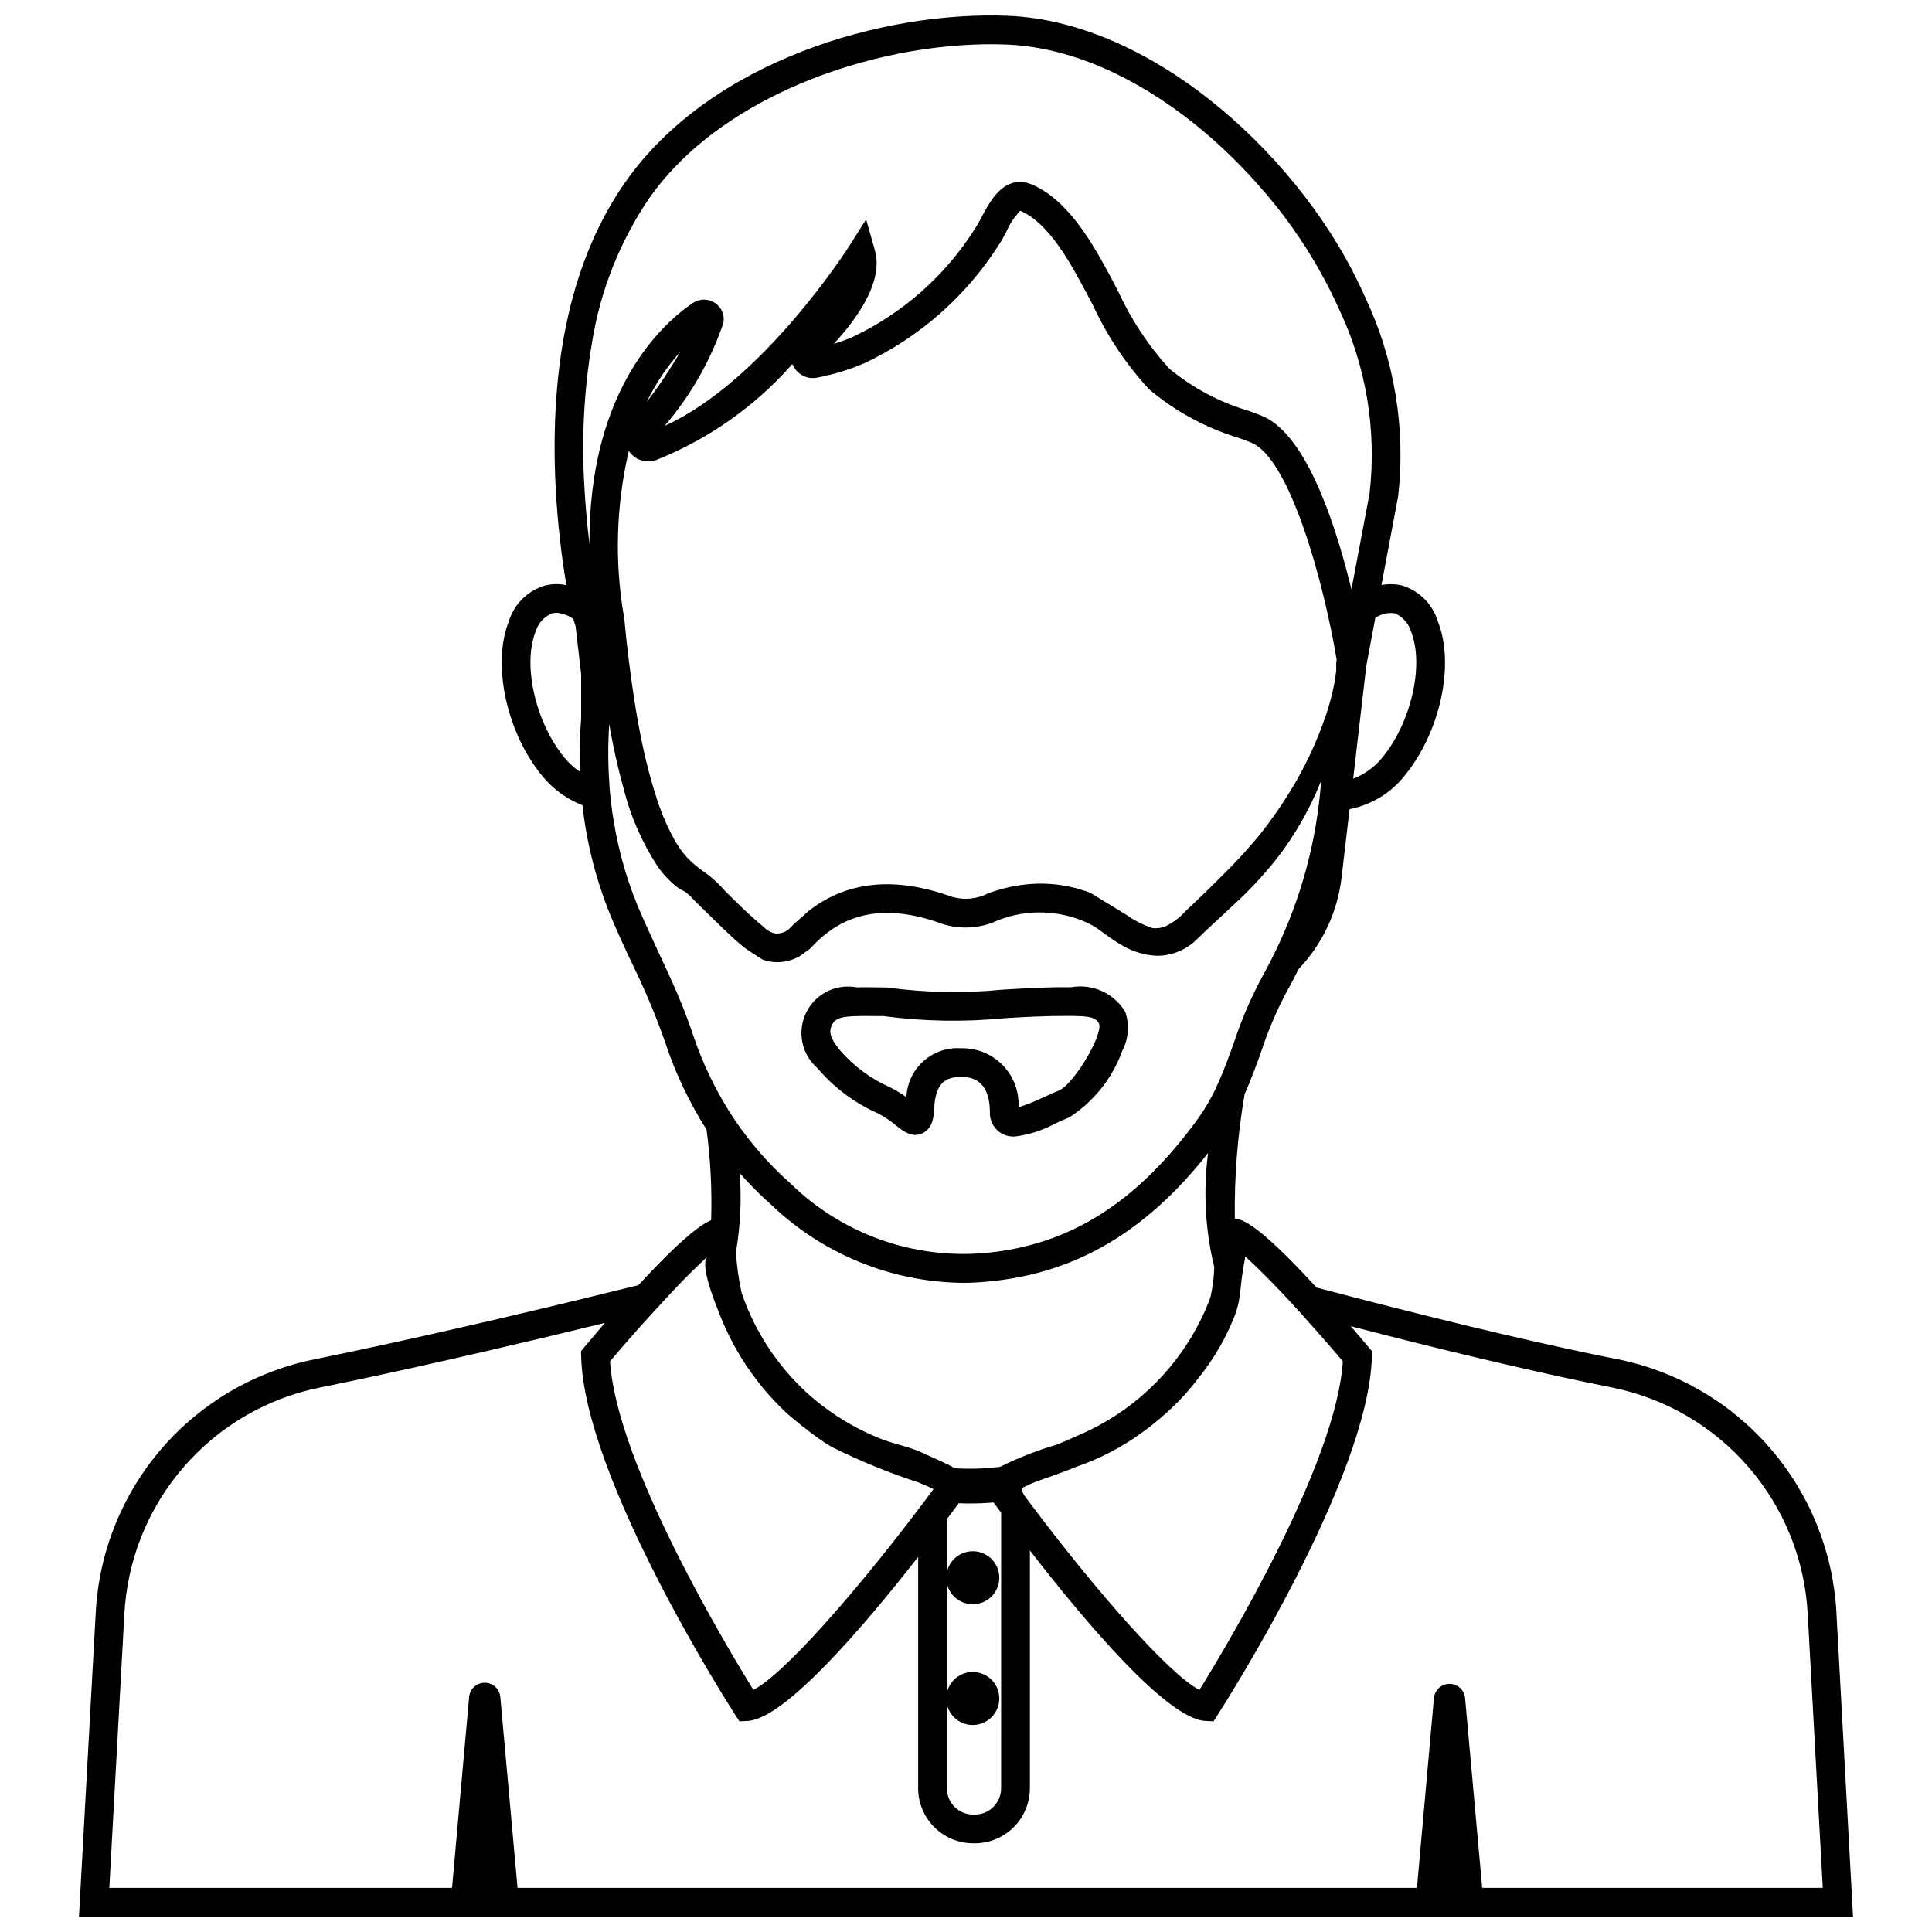 <?xml version="1.0" encoding="UTF-8"?>
<!-- Uploaded to: SVG Repo, www.svgrepo.com, Generator: SVG Repo Mixer Tools -->
<svg width="800px" height="800px" version="1.1" viewBox="144 144 512 512" xmlns="http://www.w3.org/2000/svg">
 <defs>
  <clipPath id="a">
   <path d="m164 148.09h472v503.81h-472z"/>
  </clipPath>
 </defs>
 <g clip-path="url(#a)">
  <path d="m630.66 571.17c-0.891-16-7.059-31.25-17.543-43.367-10.484-12.117-24.691-20.414-40.395-23.59-2.055-0.379-4.188-0.836-6.281-1.258-20.25-4.227-44.23-10.012-73.543-17.738l-0.039-0.039c-16.176-17.699-20.137-18.156-21.621-18.195h0.004c-0.152-11.055 0.715-22.102 2.59-33 0-0.039 0.039-0.039 0.039-0.078 1.637-3.691 3.008-7.461 4.34-11.152h-0.004c1.777-5.418 4.008-10.676 6.66-15.723 1.141-2.055 2.246-4.109 3.273-6.203l0.418-0.457h0.004c6.074-6.559 9.914-14.875 10.961-23.754l2.133-18.195v0.004c5.723-1.094 10.867-4.199 14.5-8.758 9.516-11.535 13.438-29.5 8.906-40.957h0.004c-1.371-4.578-4.945-8.164-9.516-9.555-1.789-0.41-3.641-0.449-5.445-0.113 3.16-16.75 4.035-21.469 4.301-22.879h0.039c2.219-18.418-0.859-37.09-8.867-53.824-15.492-35.211-55.043-72.551-94.441-74.152-32.926-1.332-78.645 11.801-101.29 43.891-14.121 20.023-20.363 47.469-18.574 81.535 0.473 8.535 1.414 17.035 2.816 25.465-1.898-0.41-3.867-0.371-5.746 0.117-4.562 1.383-8.133 4.953-9.52 9.516-4.492 11.457-0.57 29.461 8.906 40.957h0.004c2.812 3.449 6.473 6.109 10.617 7.727 1.125 10.086 3.648 19.965 7.5 29.352 1.828 4.453 3.883 8.832 5.902 13.094 3.199 6.543 6.023 13.266 8.449 20.137 2.691 8.219 6.402 16.07 11.039 23.371 1.07 7.957 1.477 15.992 1.219 24.02-2.473 0.988-7.613 4.566-19.262 17.207-19.184 4.758-49.445 12.027-76.586 17.738-3.16 0.684-6.242 1.293-9.324 1.941h-0.004c-15.699 3.164-29.902 11.453-40.383 23.566-10.477 12.109-16.641 27.359-17.516 43.352l-4.453 80.738 470.14-0.004zm-332.65-236.8c-0.371 4.695-0.5 9.41-0.383 14.121-1.516-1.027-2.875-2.273-4.035-3.691-7.613-9.211-11.152-24.477-7.688-33.309 0.625-2.231 2.238-4.055 4.379-4.949 0.359-0.09 0.73-0.141 1.102-0.152 1.652 0.113 3.238 0.695 4.57 1.676 0.113 0.379 0.227 0.801 0.379 1.258 0.047 0.195 0.109 0.387 0.191 0.57l1.484 12.75zm173.23 158.24c0.59-1.562 1.012-3.184 1.254-4.836 0.344-2.551 0.535-5.141 0.988-7.727l0.113-0.609 0.418-2.438c1.293 1.141 2.856 2.625 4.606 4.379 2.969 2.93 6.434 6.586 10.051 10.582 3.691 4.109 7.574 8.527 11.191 12.789-1.637 27.027-30.984 75.789-37.988 87.094-8.066-4.074-27.824-26.723-44.953-49.562-0.344-0.457-0.648-0.875-0.988-1.332-0.152-0.191-0.305-0.418-0.457-0.609-0.684-1.027-0.723-1.715-0.305-2.172 0.531-0.266 1.141-0.531 1.75-0.836 0.648-0.266 1.332-0.531 2.016-0.836h0.039c2.856-0.988 5.711-1.98 8.488-3.082l1.715-0.684v-0.004c6.191-2.109 12.027-5.137 17.32-8.98 0.609-0.418 1.18-0.836 1.75-1.293v-0.004c0.422-0.293 0.828-0.613 1.219-0.949 1.293-1.027 2.512-2.055 3.691-3.121 0.609-0.531 1.141-1.066 1.715-1.598 1.105-1.066 2.168-2.133 3.121-3.199 1.258-1.445 2.512-2.93 3.691-4.492 3.996-4.981 7.219-10.539 9.555-16.48zm-69.449 94.484c-3.32 0-6.188 2.328-6.871 5.578v-29.109c0.738 3.519 4.023 5.914 7.602 5.539 3.578-0.371 6.297-3.387 6.297-6.984 0-3.602-2.719-6.617-6.297-6.988-3.578-0.375-6.863 2.019-7.602 5.539v-14.082c1.18-1.523 2.246-2.969 3.16-4.227 0.953 0.074 1.941 0.074 2.894 0.074 2.133 0 4.227-0.074 6.32-0.266 0.609 0.836 1.293 1.75 2.016 2.703l-0.004 73.047c-0.004 1.855-0.742 3.629-2.055 4.938-1.316 1.305-3.094 2.035-4.949 2.031h-0.379c-3.856 0-6.984-3.113-7.004-6.969v-22.355c0.559 2.652 2.59 4.746 5.223 5.383s5.398-0.297 7.106-2.402c1.707-2.106 2.051-5 0.887-7.449-1.164-2.445-3.633-4-6.344-4zm7.211-54.363c-2.664 0.336-5.348 0.5-8.031 0.492-1.332 0-2.625-0.039-3.922-0.113-2.703-1.559-5.559-2.664-8.375-3.996-3.387-1.637-7.195-2.285-10.734-3.617h0.004c-7.457-2.867-14.312-7.102-20.215-12.484-7.816-7.207-13.719-16.246-17.168-26.305-0.816-3.606-1.324-7.269-1.523-10.961 1.188-6.887 1.52-13.895 0.992-20.859 2.617 2.973 5.414 5.781 8.375 8.41 13.652 13.047 31.742 20.43 50.625 20.672 2.246 0 4.531-0.113 6.812-0.344 23.031-2.133 41.684-12.98 58.316-34.066v-0.004c-1.328 10.102-0.773 20.363 1.637 30.262-0.074 2.695-0.418 5.371-1.027 7.996-0.84 2.32-1.832 4.582-2.969 6.773-6.836 13.332-18.121 23.848-31.898 29.73-1.98 0.836-3.883 1.789-5.938 2.551-5.144 1.52-10.152 3.481-14.961 5.863zm89.109-211.95v0.875c-0.113 1.141-0.266 2.285-0.496 3.426h0.004c-0.543 2.84-1.281 5.637-2.207 8.375-2.445 7.231-5.715 14.152-9.746 20.633-2.398 3.883-5.031 7.621-7.879 11.191-2.941 3.574-6.066 6.992-9.363 10.238-3.352 3.387-6.812 6.738-10.316 10.012-1.453 1.633-3.211 2.965-5.176 3.918-1.113 0.484-2.34 0.656-3.543 0.496-2.457-0.82-4.777-2-6.887-3.5-2.625-1.598-5.254-3.234-7.918-4.836-0.875-0.602-1.82-1.086-2.816-1.445-1.027-0.266-2.055-0.684-3.16-0.914-4.344-1.086-8.848-1.355-13.285-0.801-3.254 0.395-6.449 1.176-9.516 2.324-2.965 1.52-6.402 1.836-9.594 0.875-14.961-5.406-27.598-4.188-37.723 3.617l-4.301 3.805c-0.266 0.305-0.531 0.57-0.836 0.875-1.004 1.008-2.391 1.531-3.809 1.445-1.164-0.207-2.231-0.781-3.043-1.637-3.578-2.93-6.891-6.168-10.164-9.441v0.004c-1.43-1.652-3.012-3.172-4.723-4.531-1.82-1.195-3.527-2.559-5.098-4.074-1.605-1.676-2.965-3.574-4.035-5.633-1.727-3.172-3.152-6.5-4.266-9.934-1.672-5.078-3.043-10.254-4.109-15.492-1.523-7.383-2.625-14.809-3.539-22.27-0.418-3.273-0.762-6.586-1.066-9.898v-0.039l-0.078-0.57c0-0.113-0.039-0.191-0.039-0.266l-0.039-0.191 0.004 0.004c-2.519-14.582-2.082-29.52 1.293-43.93 0.02 0.02 0.035 0.047 0.039 0.078 1.562 2.281 4.449 3.258 7.078 2.398 13.922-5.527 26.34-14.266 36.238-25.504 0.066 0.188 0.156 0.367 0.266 0.531 1.148 2.336 3.731 3.606 6.281 3.082 4.289-0.812 8.473-2.09 12.488-3.805 14.641-6.883 27.023-17.789 35.703-31.441 0.648-0.953 1.293-2.207 2.016-3.539 0.879-2.016 2.106-3.856 3.617-5.445 7.652 3.199 13.551 14.273 17.586 21.848l1.676 3.16c3.762 8.148 8.773 15.66 14.848 22.27 6.973 5.898 15.082 10.301 23.828 12.941l3.16 1.18c10.238 3.922 19.262 36.656 22.762 57.555-0.125 0.652-0.164 1.32-0.113 1.98zm-182.71-70.27c2.324-4.828 5.324-9.301 8.906-13.285-2.688 4.609-5.664 9.047-8.906 13.285zm198.25 56.031h-0.004c2.121 0.91 3.719 2.731 4.34 4.949 3.465 8.832-0.039 24.059-7.688 33.309-2.027 2.496-4.68 4.414-7.691 5.559l3.465-29.805v-0.039c0.875-4.758 1.676-8.945 2.398-12.75v-0.004c1.5-1.066 3.359-1.5 5.176-1.219zm-213.43-18.344c-0.609-5.023-1.066-10.012-1.332-14.961-0.816-12.812-0.152-25.672 1.977-38.332 2.184-13.781 7.383-26.91 15.227-38.445 20.023-28.434 62.809-41.949 94.746-40.652 24.59 0.988 49.41 17.359 67.375 38.066v-0.004c8.32 9.441 15.195 20.062 20.402 31.52 7.387 15.336 10.277 32.457 8.336 49.371-0.039 0.227-2.551 13.477-4.797 25.426-0.152-0.684-0.344-1.371-0.531-2.094-4.379-17.395-12.105-39.625-23.41-43.965l-3.199-1.219h0.004c-7.746-2.262-14.949-6.082-21.164-11.23-5.516-6.055-10.059-12.922-13.477-20.363l-1.789-3.426c-4.453-8.297-11.152-20.898-21.355-25.086-0.918-0.375-1.902-0.57-2.894-0.57-0.535-0.008-1.07 0.047-1.598 0.152-4.301 0.988-6.738 5.633-8.719 9.363h0.004c-0.48 0.957-1.016 1.883-1.602 2.781-7.848 12.461-19.082 22.43-32.391 28.738-1.652 0.719-3.344 1.34-5.062 1.863 6.965-7.574 13.094-16.938 10.887-24.781l-2.324-8.223-4.566 7.231c-0.266 0.379-22.879 35.82-48.84 47.508v0.004c6.887-8.008 12.172-17.258 15.57-27.258 0.414-2.059-0.461-4.164-2.207-5.328-1.777-1.18-4.086-1.18-5.863 0-6.242 4.188-22.879 18.156-26.645 49.789-0.559 4.688-0.812 9.406-0.762 14.125zm27.215 129.38c-0.383-1.141-0.801-2.285-1.219-3.426-0.418-1.18-0.875-2.32-1.332-3.465-1.902-4.797-4.109-9.477-6.242-14.047-1.941-4.188-3.957-8.527-5.746-12.789-0.801-1.98-1.562-3.996-2.246-6.016-0.113-0.305-0.191-0.648-0.305-0.953-0.535-1.676-1.066-3.387-1.523-5.102-0.152-0.496-0.227-0.988-0.379-1.484-0.383-1.562-0.762-3.121-1.066-4.684-0.152-0.609-0.23-1.219-0.344-1.789-0.266-1.484-0.531-3.008-0.762-4.492-0.113-0.836-0.191-1.637-0.305-2.473l-0.344-3.082c-0.074-0.988-0.152-2.055-0.191-3.082-0.078-0.914-0.113-1.828-0.152-2.742-0.039-1.18-0.078-2.359-0.078-3.578v-2.398c0.039-2.016 0.113-4.035 0.23-6.09 1.105 6.242 2.359 11.801 3.731 16.75 0.039 0.039 0.039 0.039 0.039 0.078h0.004c1.809 7.418 4.871 14.473 9.059 20.859 1.531 2.234 3.422 4.203 5.594 5.824 0.531 0.379 1.105 0.57 1.676 0.914 0.93 0.707 1.785 1.512 2.551 2.398 1.75 1.711 3.5 3.426 5.254 5.141 0.723 0.684 1.41 1.371 2.133 2.055 1.75 1.676 3.465 3.352 5.367 4.871 1.715 1.371 3.578 2.398 5.367 3.578h-0.004c3.223 1.094 6.762 0.746 9.707-0.953 0 0 2.59-1.828 2.664-1.902l0.266-0.266h0.004c0.141-0.164 0.293-0.316 0.457-0.457l0.609-0.648c8.566-8.719 19.605-10.469 33.688-5.328 4.894 1.605 10.219 1.277 14.883-0.914 7.641-2.992 16.172-2.758 23.637 0.648 1.566 0.766 3.047 1.695 4.418 2.777 1.613 1.223 3.305 2.34 5.062 3.348 2.742 1.582 5.82 2.484 8.98 2.629 3.906 0.008 7.664-1.508 10.469-4.227 3.047-3.008 6.281-5.863 9.402-8.832 4.285-3.867 8.242-8.082 11.84-12.598 4.777-6.16 8.684-12.949 11.609-20.176l0.227-0.57c-1.137 15.809-5.297 31.25-12.254 45.488-1.141 2.32-2.32 4.644-3.617 6.93-2.871 5.406-5.281 11.047-7.195 16.859-1.484 4.109-2.894 8.07-4.684 11.84v0.078h0.004c-1.344 2.863-2.934 5.602-4.762 8.184-16.141 22.344-34.07 33.727-56.449 35.781-19.098 1.715-37.984-5.019-51.691-18.426-5.59-4.961-10.535-10.602-14.73-16.785-4.82-7.195-8.625-15.023-11.309-23.258zm-9.973 73.809c1.332-1.484 2.664-2.894 3.922-4.262 0.684-0.762 1.371-1.445 2.016-2.133 0.684-0.684 1.293-1.371 1.941-2.016l1.902-1.902c1.371-1.371 2.625-2.551 3.691-3.539 0.23-0.191 0.418-0.379 0.609-0.531-1.789 1.445 0.418 8.223 2.172 12.754 0.648 1.711 1.219 3.121 1.484 3.769v-0.012c2.371 5.801 5.508 11.254 9.328 16.219 2.023 2.656 4.234 5.16 6.621 7.496 0.418 0.418 0.875 0.836 1.332 1.258 0.762 0.684 1.523 1.332 2.324 1.98 0.344 0.305 0.684 0.57 1.027 0.836 0.559 0.488 1.141 0.949 1.75 1.371 0.23 0.191 0.457 0.379 0.723 0.57 1.93 1.52 3.949 2.918 6.055 4.188 7.41 3.691 15.082 6.836 22.953 9.402 0.246 0.086 0.488 0.188 0.723 0.305 1.258 0.496 2.398 1.027 3.352 1.484-0.379 0.496-0.723 0.988-1.105 1.484-0.344 0.496-0.723 0.953-1.066 1.445-0.609 0.836-1.258 1.676-1.902 2.512-16.824 22.23-35.781 43.812-43.66 47.773-7.004-11.305-36.316-60.027-37.988-87.094 3.805-4.492 7.875-9.098 11.797-13.359zm219.33 152.91-4.531-50.285 0.004 0.004c-0.199-2.137-1.988-3.769-4.133-3.769s-3.934 1.633-4.129 3.769l-4.492 50.285-238.36-0.004-4.566-50.59-0.004 0.004c-0.195-2.137-1.984-3.769-4.129-3.769-2.144 0-3.934 1.633-4.129 3.769l-4.531 50.59-90.824-0.004 3.996-72.703h0.004c0.785-14.309 6.301-27.949 15.676-38.785 9.375-10.836 22.082-18.254 36.129-21.094 3.121-0.648 6.242-1.258 9.402-1.941 22.574-4.758 47.316-10.582 66.121-15.188-1.676 1.98-3.5 4.109-5.406 6.394l-0.914 1.105 0.039 1.445c0.801 32.242 39.094 92.23 40.73 94.781l1.219 1.867 2.246-0.113c9.898-0.648 30.68-25.008 45.109-43.469v61.324l-0.004-0.004c0.008 3.871 1.551 7.582 4.293 10.312 2.738 2.734 6.453 4.269 10.324 4.266h0.379c3.871 0.004 7.582-1.531 10.324-4.266 2.742-2.731 4.285-6.441 4.293-10.312v-63.035c14.426 18.652 36.199 44.535 46.438 45.184l2.246 0.113 1.18-1.867c1.637-2.551 39.93-62.543 40.77-94.781l0.039-1.445-0.953-1.105c-1.637-1.941-3.195-3.805-4.684-5.519 24.477 6.356 45.145 11.23 62.922 14.961 2.133 0.418 4.266 0.875 6.356 1.293h0.004c14.051 2.832 26.758 10.25 36.137 21.086 9.375 10.84 14.887 24.484 15.672 38.793l3.996 72.703z"/>
 </g>
 <path d="m376.64 439.04c1.676 0.855 3.246 1.902 4.684 3.121 2.016 1.598 4.34 3.465 7.117 2.172 2.894-1.332 3.047-4.836 3.121-6.547 0.344-7.117 3.273-8.449 7.422-8.375 1.789 0.039 7.234 0.191 7.348 9.211-0.117 2.231 0.957 4.359 2.816 5.594 1.102 0.672 2.367 1.016 3.656 0.992 3.859-0.461 7.594-1.664 11-3.543 1.258-0.57 2.473-1.105 3.578-1.562v0.004c6.473-4.164 11.398-10.344 14.008-17.586 1.68-3.18 1.98-6.91 0.836-10.316-2.938-4.957-8.637-7.578-14.312-6.586h-0.723c-5.902-0.039-11.801 0.305-17.512 0.648h0.004c-10.176 1.012-20.438 0.82-30.566-0.574l-3.082-0.039c-1.637-0.039-3.273-0.039-5.023 0l-0.004 0.004c-5.477-1.039-10.965 1.727-13.391 6.746-2.422 5.019-1.18 11.039 3.039 14.684 4.359 5.137 9.824 9.223 15.984 11.953zm-12.219-23.297c0.836-1.828 2.359-2.359 6.738-2.473 1.637-0.039 3.234-0.039 4.836 0h2.133-0.004c10.613 1.422 21.355 1.613 32.016 0.57 5.559-0.344 11.305-0.648 16.977-0.609h0.762c4.836 0.039 6.586 0.344 7.422 2.133 0.875 3.273-6.926 16.176-10.734 17.664h-0.039c-1.18 0.496-2.512 1.105-3.883 1.715v-0.004c-2.172 1.07-4.426 1.973-6.738 2.703 0.227-4.051-1.219-8.016-3.996-10.973-2.773-2.957-6.641-4.644-10.695-4.676h-0.57c-3.648-0.242-7.238 1-9.957 3.445-2.715 2.445-4.328 5.883-4.473 9.535-1.344-0.98-2.769-1.848-4.262-2.586-5.129-2.258-9.691-5.625-13.359-9.859-2.781-3.426-2.894-4.988-2.172-6.586z"/>
</svg>